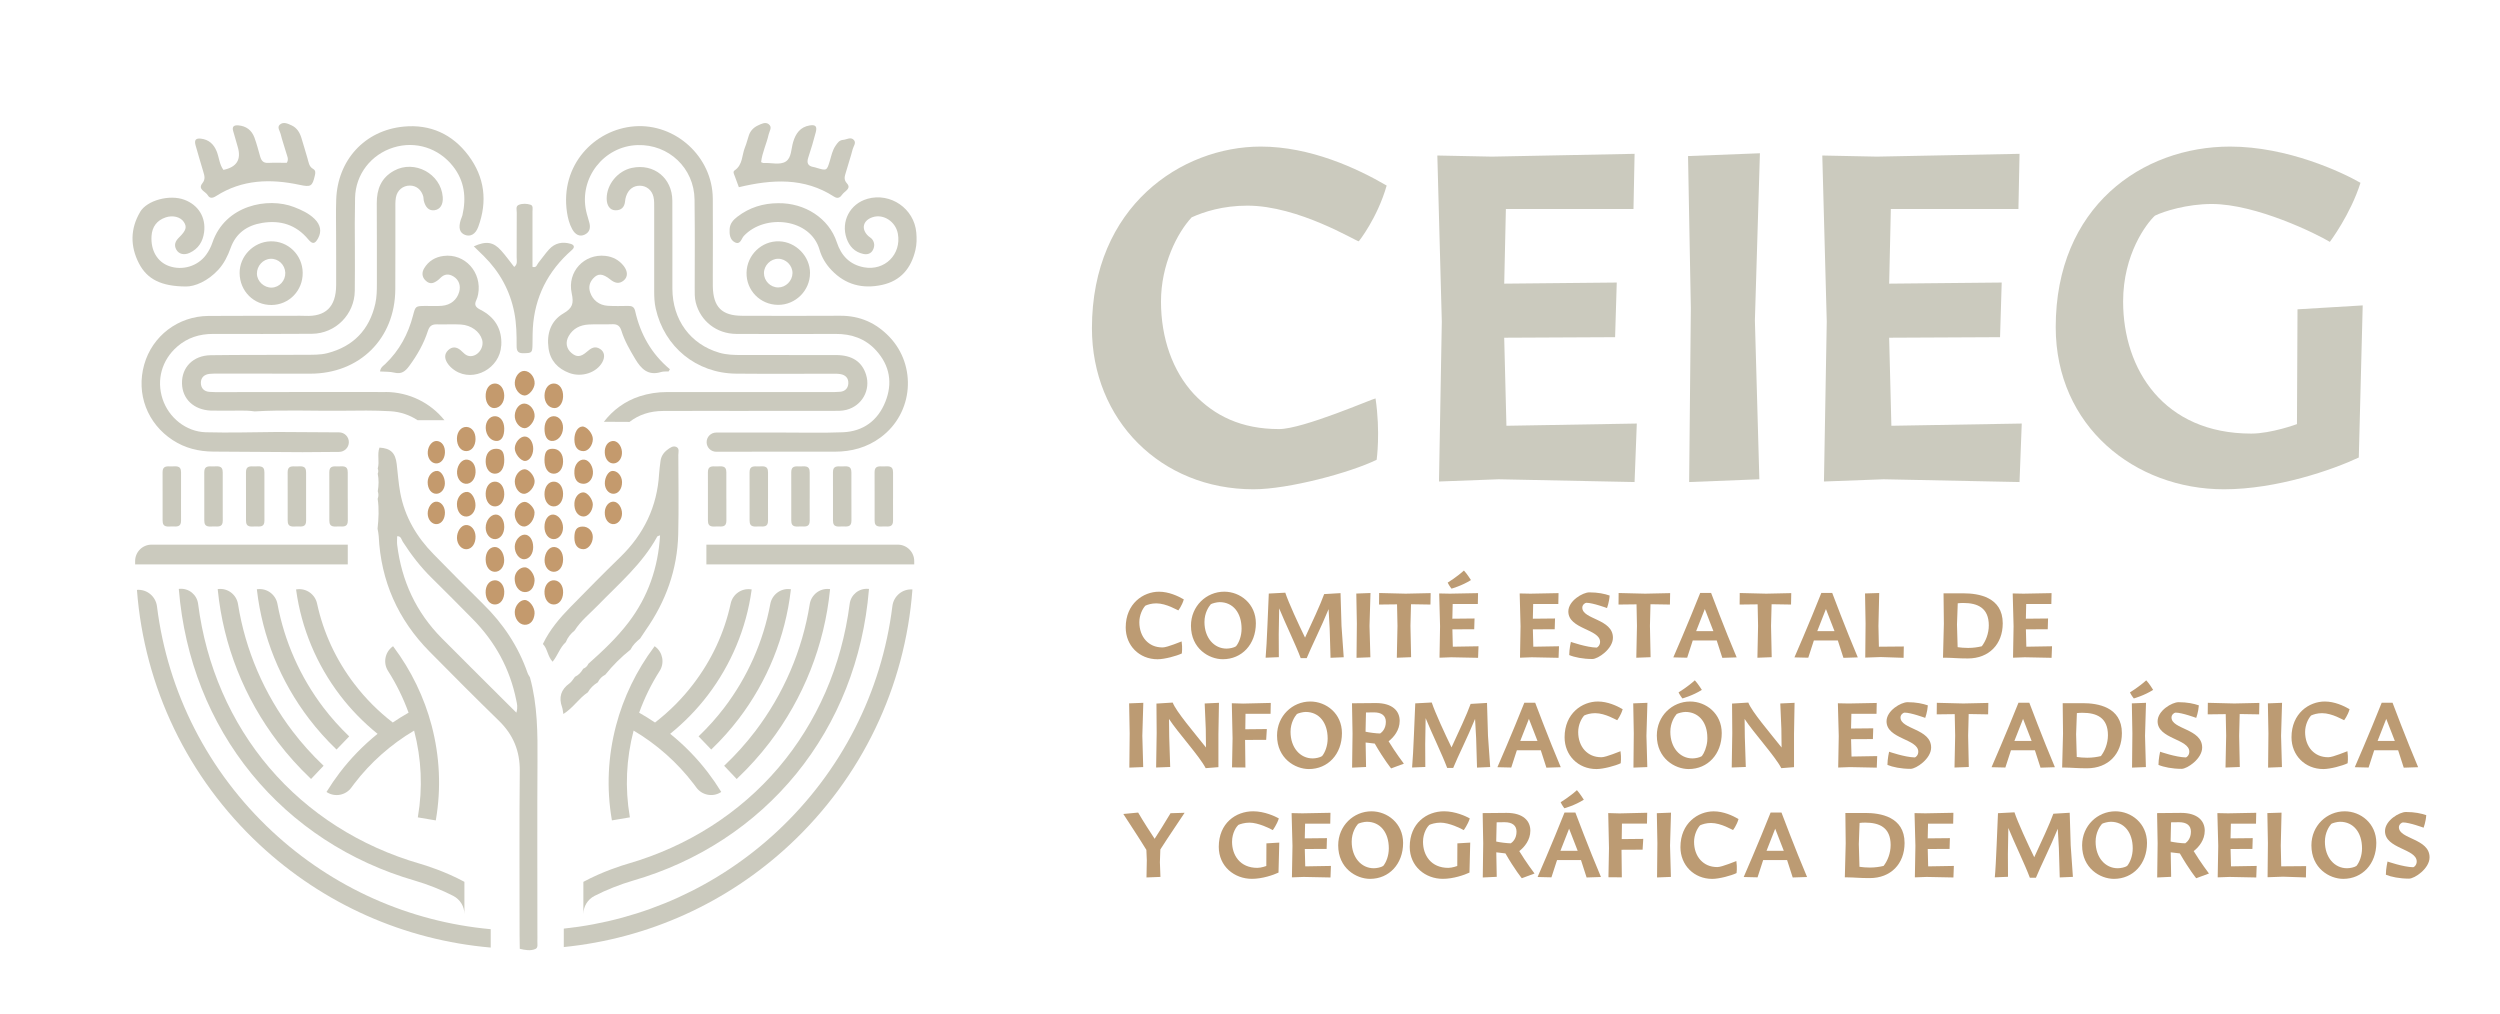 <svg width="296" height="120" viewBox="0 0 296 120" fill="none" xmlns="http://www.w3.org/2000/svg">
<path d="M162.864 47.179C163.458 51.202 162.995 54.437 162.995 54.437C159.893 55.955 152.572 57.932 148.415 57.932C137.396 57.932 129.285 49.684 129.285 38.864C129.285 24.416 139.904 17.355 149.273 17.355C155.144 17.355 160.687 19.927 164.182 21.972C163.06 25.863 160.883 28.571 160.883 28.571C160.552 28.571 153.758 24.349 147.688 24.349C144.785 24.349 142.541 25.075 141.091 25.735C139.377 27.58 137.461 31.343 137.461 35.696C137.461 40.05 138.846 43.944 141.351 46.649C143.791 49.221 146.958 50.803 151.443 50.803C154.279 50.803 162.594 47.176 162.857 47.176L162.864 47.179Z" fill="#CBCABE"/>
<path d="M191.224 39.922L178.097 39.986L178.361 50.411L193.797 50.147L193.533 57.074L177.438 56.746L170.377 57.01L170.709 38.073L170.181 18.413L176.647 18.544L193.536 18.213L193.404 24.744H178.296L178.1 33.584L191.424 33.452L191.228 39.919L191.224 39.922Z" fill="#CBCABE"/>
<path d="M208.307 56.746L199.995 57.074L200.195 36.491L199.864 18.477L208.374 18.146L207.779 37.941L208.307 56.746Z" fill="#CBCABE"/>
<path d="M236.803 39.922L223.675 39.986L223.939 50.411L239.375 50.147L239.111 57.074L223.016 56.746L215.956 57.01L216.287 38.073L215.759 18.413L222.225 18.544L239.114 18.213L238.982 24.744H223.874L223.678 33.584L237.002 33.452L236.806 39.919L236.803 39.922Z" fill="#CBCABE"/>
<path d="M275.854 28.638C274.336 27.715 267.144 24.152 261.868 24.152C258.965 24.152 256.193 25.011 255.139 25.538C254.148 26.461 251.377 30.088 251.377 35.7C251.377 43.748 256.193 51.337 266.549 51.337C268.922 51.337 271.96 50.215 271.96 50.215L272.025 36.623L279.744 36.16L279.281 54.17C276.182 55.624 269.584 57.932 263.318 57.932C252.763 57.932 243.397 50.479 243.397 38.732C243.397 24.48 253.621 17.355 264.045 17.355C270.838 17.355 277.304 20.39 279.481 21.644C278.294 25.407 275.854 28.638 275.854 28.638Z" fill="#CBCABE"/>
<path d="M66.978 76.046C66.29 76.67 66.039 77.609 65.428 78.348C64.821 77.689 64.834 76.811 64.277 76.249C65.081 74.57 66.267 73.174 67.557 71.859C69.502 69.875 71.447 67.894 73.441 65.959C76.231 63.245 77.81 59.99 78.038 56.09C78.067 55.595 78.144 55.103 78.202 54.611C78.27 54.035 78.566 53.585 79.019 53.25C79.334 53.016 79.697 52.726 80.099 52.929C80.466 53.112 80.314 53.543 80.314 53.868C80.324 56.993 80.376 60.122 80.302 63.245C80.202 67.425 78.842 71.206 76.444 74.621C76.218 74.943 76.006 75.277 75.788 75.605C75.338 75.978 74.916 76.38 74.653 76.914C73.547 77.795 72.55 78.786 71.663 79.888C71.267 80.088 70.971 80.387 70.782 80.786C70.29 81.085 69.885 81.471 69.598 81.975C68.541 82.67 67.869 83.812 66.702 84.538C66.641 84.194 66.628 83.953 66.55 83.734C66.132 82.57 66.409 81.644 67.425 80.914C67.692 80.725 67.862 80.4 68.074 80.136C68.512 79.93 68.817 79.586 69.055 79.175C69.341 79.069 69.541 78.866 69.666 78.589C71.373 77.075 73.032 75.509 74.418 73.692C76.723 70.663 77.926 67.219 78.151 63.383C77.987 63.454 77.852 63.463 77.816 63.531C76.051 66.769 73.264 69.123 70.749 71.715C69.82 72.669 68.763 73.505 68.039 74.65C67.579 75.023 67.21 75.467 66.994 76.027L66.975 76.049L66.978 76.046Z" fill="#CBCABE"/>
<path d="M41.305 52.35C41.305 51.713 40.791 51.199 40.157 51.192C37.717 51.176 35.273 51.16 32.833 51.147C30.007 51.167 27.181 51.26 24.358 51.18C22.014 51.112 19.976 49.443 19.252 47.25C18.503 44.983 19.156 42.636 20.976 41.044C22.191 39.983 23.619 39.536 25.216 39.536C29.126 39.536 33.032 39.558 36.942 39.52C39.73 39.494 41.971 37.227 42.006 34.439C42.029 32.806 42.019 31.169 42.019 29.532C42.022 25.715 41.974 27.252 42.041 23.435C42.093 20.625 43.958 18.277 46.597 17.461C49.195 16.657 51.941 17.525 53.648 19.705C55.005 21.438 55.227 23.397 54.751 25.48C54.706 25.673 54.606 25.85 54.548 26.04C54.259 26.985 54.423 27.558 55.05 27.809C55.69 28.063 56.301 27.741 56.625 26.86C57.738 23.844 57.387 20.982 55.461 18.409C53.565 15.879 50.934 14.689 47.806 14.988C43.163 15.428 39.958 18.979 39.807 23.644C39.759 25.082 39.791 26.519 39.794 27.96C39.794 31.677 39.813 30.04 39.8 33.761C39.791 36.375 38.514 37.507 36.135 37.398C35.688 37.375 35.241 37.388 34.798 37.391C31.425 37.394 28.052 37.385 24.68 37.407C21.095 37.433 18.031 39.771 17.073 43.169C16.098 46.626 17.439 50.151 20.458 52.115C21.918 53.067 23.532 53.456 25.252 53.469C28.769 53.495 32.29 53.514 35.81 53.537C37.26 53.527 38.711 53.514 40.157 53.505C40.791 53.501 41.305 52.983 41.305 52.347" fill="#CBCABE"/>
<path d="M89.008 53.479C92.281 53.479 95.558 53.479 98.831 53.479C100.818 53.479 102.65 52.99 104.271 51.787C108.183 48.89 108.544 43.276 105.312 39.89C103.727 38.23 101.805 37.372 99.483 37.385C95.612 37.407 91.744 37.401 87.873 37.388C85.468 37.381 84.452 36.356 84.398 33.938C84.388 33.49 84.395 33.044 84.395 32.6C84.395 27.786 84.424 28.333 84.395 23.519C84.362 18.541 79.964 14.586 75.122 14.956C70.405 15.316 66.29 19.522 67.132 25.146C67.235 25.828 67.409 26.513 67.746 27.127C68.119 27.809 68.647 28.047 69.2 27.793C69.798 27.522 69.933 27.021 69.794 26.429C69.682 25.947 69.505 25.48 69.402 24.998C68.544 21.081 71.492 17.3 75.489 17.178C79.167 17.065 82.192 19.895 82.234 23.628C82.289 28.886 82.253 28.789 82.253 34.047C82.253 34.642 82.231 35.237 82.379 35.822C82.941 38.018 84.832 39.52 87.182 39.536C91.101 39.562 95.021 39.545 98.94 39.536C100.814 39.529 102.461 40.086 103.74 41.501C105.364 43.295 105.708 45.385 104.82 47.588C103.93 49.803 102.2 51.08 99.798 51.18C97.323 51.279 94.837 51.209 92.359 51.212C89.838 51.212 87.32 51.215 84.8 51.215C84.169 51.215 83.658 51.73 83.665 52.36C83.668 52.984 84.176 53.488 84.803 53.488H89.015V53.475L89.008 53.479Z" fill="#CBCABE"/>
<path d="M45.636 46.417C39.135 46.401 32.637 46.424 26.136 46.427C25.689 46.427 25.242 46.433 24.799 46.398C24.155 46.35 23.786 45.957 23.782 45.33C23.782 44.694 24.188 44.337 24.808 44.266C25.2 44.224 25.599 44.231 25.998 44.231C29.57 44.234 33.142 44.24 36.714 44.243C42.572 44.253 46.777 40.102 46.803 34.249C46.825 29.339 46.806 29.783 46.813 24.869C46.813 24.374 46.79 23.869 46.874 23.387C47.025 22.519 47.713 21.969 48.533 21.972C49.301 21.976 49.896 22.464 50.121 23.284C50.16 23.426 50.137 23.583 50.169 23.728C50.369 24.574 50.803 24.972 51.433 24.892C52.121 24.805 52.494 24.21 52.42 23.313C52.198 20.564 49.076 18.882 46.652 20.213C45.138 21.046 44.604 22.384 44.61 24.056C44.636 29.018 44.614 28.622 44.623 33.584C44.623 34.381 44.61 35.179 44.437 35.954C43.739 39.05 41.823 41.022 38.772 41.812C37.923 42.034 37 42.002 36.109 42.009C32.386 42.038 28.666 42.002 24.946 42.057C22.866 42.089 21.506 43.494 21.548 45.401C21.587 47.24 22.937 48.52 24.95 48.614C25.493 48.639 26.043 48.604 26.586 48.62C27.773 48.655 28.965 48.533 30.152 48.71C33.614 48.504 37.084 48.668 40.55 48.63C42.434 48.607 44.321 48.581 46.199 48.688C47.414 48.755 48.513 49.141 49.439 49.752H52.622C50.999 47.729 48.478 46.417 45.636 46.411" fill="#CBCABE"/>
<path d="M78.504 48.655C81.877 48.642 85.253 48.652 88.626 48.652V48.646C91.95 48.646 95.275 48.646 98.599 48.646C99.142 48.646 99.686 48.665 100.226 48.523C102.068 48.041 103.11 46.176 102.541 44.359C102.059 42.822 100.885 42.041 98.972 42.038C95.249 42.028 91.529 42.038 87.809 42.034C86.915 42.034 86.025 42.015 85.153 41.758C81.749 40.761 79.62 37.873 79.611 34.175C79.598 28.915 79.63 29.011 79.604 23.754C79.591 21.065 77.402 19.326 74.813 19.879C73.138 20.236 71.83 21.828 71.83 23.506C71.83 24.329 72.209 24.879 72.846 24.898C73.556 24.921 73.942 24.535 74.01 23.824C74.029 23.628 74.064 23.429 74.129 23.242C74.399 22.426 74.993 21.975 75.772 21.988C76.53 21.998 77.177 22.49 77.37 23.3C77.472 23.728 77.456 24.185 77.456 24.628C77.46 29.69 77.46 29.394 77.456 34.458C77.456 35.153 77.482 35.844 77.636 36.529C78.659 41.086 82.456 44.195 87.14 44.24C90.86 44.276 94.583 44.247 98.307 44.25C98.702 44.25 99.107 44.227 99.493 44.292C100.104 44.391 100.483 44.771 100.441 45.417C100.403 45.98 100.049 46.33 99.487 46.385C98.995 46.433 98.496 46.424 98.001 46.424C91.648 46.427 85.298 46.433 78.945 46.42C77.839 46.42 76.775 46.588 75.73 46.925C73.997 47.488 72.547 48.569 71.502 49.938L74.537 49.954C75.63 49.105 76.951 48.665 78.504 48.658" fill="#CBCABE"/>
<path d="M102.695 23.545C100.641 24.123 99.535 26.223 100.239 28.236C100.57 29.182 101.2 29.847 102.213 30.066C102.689 30.169 103.123 30.043 103.358 29.587C103.573 29.166 103.563 28.715 103.261 28.326C103.145 28.175 102.952 28.082 102.808 27.947C101.92 27.12 102.165 26.088 103.329 25.712C104.608 25.297 106.045 26.239 106.306 27.664C106.753 30.117 104.743 32.105 102.29 31.648C100.592 31.333 99.589 30.246 99.078 28.683C98.149 25.841 95.287 24.014 92.146 24.059C90.359 24.062 88.732 24.564 87.304 25.66C86.819 26.034 86.427 26.461 86.388 27.117C86.353 27.738 86.42 28.384 87.002 28.686C87.668 29.034 87.777 28.249 88.066 27.94C90.568 25.265 95.972 25.854 97.033 29.571C97.294 30.481 97.792 31.297 98.451 31.986C100.101 33.719 102.133 34.23 104.425 33.735C106.653 33.253 107.881 31.754 108.386 29.603C108.547 28.924 108.55 28.223 108.489 27.532C108.238 24.693 105.441 22.767 102.702 23.538" fill="#CBCABE"/>
<path d="M16.59 25.101C15.417 27.082 15.41 29.169 16.452 31.185C17.429 33.076 19.111 33.902 21.988 33.921C23.056 33.944 24.609 33.288 25.85 31.937C26.525 31.198 26.965 30.31 27.303 29.368C27.933 27.599 29.267 26.68 31.052 26.39C33.209 26.04 35.061 26.609 36.498 28.342C37.003 28.95 37.293 28.892 37.669 28.201C38.096 27.407 37.961 26.622 37.244 25.918C36.556 25.246 35.701 24.86 34.817 24.516C31.727 23.316 26.66 24.281 25.149 28.728C24.975 29.236 24.721 29.738 24.403 30.172C23.406 31.532 21.593 32.06 20.024 31.506C18.625 31.011 17.831 29.654 17.941 27.94C18.011 26.841 18.587 26.085 19.619 25.738C20.461 25.455 21.368 25.683 21.76 26.275C22.159 26.873 22.046 27.284 21.198 28.117C20.764 28.545 20.561 28.998 20.882 29.567C21.172 30.079 21.789 30.246 22.455 29.937C23.487 29.461 24.02 28.603 24.165 27.5C24.397 25.738 23.496 24.271 21.818 23.648C20.088 23.004 17.413 23.702 16.587 25.095" fill="#CBCABE"/>
<path d="M60.879 31.606C60.342 30.924 59.873 30.259 59.332 29.661C58.41 28.635 57.561 28.506 56.101 29.169C56.567 29.622 56.934 29.976 57.294 30.333C59.172 32.198 60.393 34.426 60.898 37.021C61.152 38.327 61.175 39.664 61.168 40.993C61.168 41.591 61.358 41.835 61.985 41.822C62.975 41.803 63.033 41.787 63.049 40.732C63.056 40.346 63.059 39.96 63.062 39.575C63.11 35.825 64.49 32.654 67.2 30.066C67.386 29.889 67.589 29.728 67.769 29.545C68.091 29.227 67.933 28.985 67.592 28.879C66.608 28.577 65.711 28.76 65.007 29.529C64.544 30.034 64.165 30.609 63.727 31.137C63.564 31.339 63.525 31.748 63.046 31.593V29.934C63.046 28.304 63.049 26.677 63.046 25.046C63.046 24.757 63.152 24.349 62.818 24.242C62.377 24.101 61.866 24.078 61.429 24.252C61.03 24.413 61.184 24.85 61.184 25.172C61.168 26.931 61.184 28.686 61.172 30.445C61.172 30.831 61.316 31.281 60.876 31.609" fill="#CBCABE"/>
<path d="M59.352 40.899C59.461 38.973 58.596 37.542 56.889 36.677C56.342 36.397 56.111 36.131 56.391 35.545C56.493 35.323 56.571 35.082 56.612 34.841C57.095 32.249 55.04 29.973 52.513 30.304C51.526 30.433 50.732 30.908 50.218 31.773C49.944 32.233 49.944 32.738 50.324 33.153C50.603 33.455 50.98 33.639 51.394 33.449C51.658 33.327 51.912 33.147 52.111 32.938C52.603 32.429 53.127 32.378 53.712 32.745C54.33 33.127 54.577 33.822 54.371 34.552C54.105 35.497 53.362 36.121 52.314 36.208C51.674 36.259 51.025 36.217 50.382 36.224C49.202 36.233 49.195 36.23 48.903 37.352C48.327 39.562 47.288 41.497 45.626 43.086C45.388 43.314 45.057 43.491 44.996 43.983C45.575 44.025 46.166 43.986 46.713 44.125C47.539 44.33 47.993 43.954 48.443 43.346C49.394 42.06 50.179 40.687 50.668 39.166C50.854 38.587 51.166 38.385 51.745 38.404C52.687 38.433 53.632 38.365 54.571 38.423C55.799 38.501 56.796 39.256 57.079 40.214C57.358 41.166 56.561 42.234 55.625 42.163C55.13 42.128 54.867 41.742 54.529 41.459C54.056 41.063 53.542 41.002 53.063 41.462C52.593 41.915 52.632 42.43 52.944 42.948C53.179 43.334 53.51 43.636 53.889 43.88C56.085 45.295 59.191 43.62 59.345 40.909" fill="#CBCABE"/>
<path d="M72.257 33.092C72.788 33.513 73.299 33.671 73.855 33.204C74.354 32.786 74.347 32.124 73.839 31.478C73.289 30.786 72.563 30.397 71.682 30.297C69.19 30.011 67.132 32.159 67.689 34.719C67.949 35.925 67.801 36.471 66.705 37.111C65.213 37.98 64.705 39.517 64.946 41.234C65.152 42.697 66.039 43.645 67.393 44.157C68.869 44.713 70.627 44.128 71.312 42.893C71.662 42.256 71.579 41.658 71.058 41.321C70.434 40.915 69.975 41.221 69.483 41.652C68.746 42.298 68.264 42.301 67.663 41.793C67.049 41.276 66.917 40.52 67.338 39.783C67.853 38.883 68.692 38.484 69.679 38.423C70.618 38.365 71.563 38.433 72.505 38.388C73.106 38.359 73.405 38.613 73.576 39.16C73.945 40.349 74.566 41.42 75.202 42.488C75.913 43.684 76.743 44.523 78.282 44.044C78.556 43.961 78.868 43.996 79.163 43.98C79.215 43.893 79.266 43.806 79.318 43.719C77.122 41.893 75.817 39.552 75.202 36.828C75.09 36.327 74.81 36.211 74.363 36.221C73.569 36.233 72.775 36.253 71.984 36.208C70.942 36.15 70.177 35.532 69.872 34.613C69.663 33.983 69.804 33.433 70.238 32.96C70.804 32.343 71.347 32.365 72.267 33.095" fill="#CBCABE"/>
<path d="M91.011 14.698C90.613 14.409 90.147 14.666 89.748 14.85C89.237 15.084 88.854 15.473 88.668 16.017C88.507 16.486 88.401 16.975 88.211 17.429C87.825 18.352 87.97 19.509 86.976 20.178C86.732 20.342 86.922 20.634 86.999 20.86C87.14 21.274 87.301 21.686 87.481 22.165C91.439 21.22 95.223 21.001 98.747 23.281C99.233 23.593 99.506 23.339 99.734 23.017C100.011 22.625 100.83 22.326 100.284 21.721C99.834 21.223 100.04 20.821 100.162 20.374C100.413 19.467 100.728 18.58 100.956 17.67C101.046 17.313 101.416 16.911 101.088 16.564C100.718 16.174 100.258 16.528 99.831 16.56C99.361 16.596 99.171 16.914 98.943 17.236C98.561 17.776 98.442 18.413 98.258 19.027C97.895 20.233 97.889 20.229 96.651 19.863C96.558 19.834 96.464 19.799 96.365 19.786C95.673 19.676 95.474 19.323 95.702 18.644C96.034 17.66 96.323 16.66 96.587 15.657C96.77 14.962 96.558 14.737 95.87 14.85C94.751 15.036 94.207 15.802 93.905 16.827C93.667 17.622 93.719 18.683 93.043 19.12C92.33 19.58 91.307 19.242 90.423 19.303C90.333 19.31 90.24 19.242 90.114 19.2C90.24 18.065 90.761 17.033 91.005 15.93C91.095 15.518 91.484 15.052 91.011 14.708" fill="#CBCABE"/>
<path d="M26.454 20.117C25.969 19.464 25.946 18.638 25.651 17.911C25.303 17.056 24.712 16.522 23.786 16.416C23.188 16.345 22.985 16.573 23.152 17.191C23.435 18.242 23.77 19.281 24.069 20.326C24.204 20.789 24.355 21.207 23.959 21.702C23.381 22.429 24.335 22.66 24.593 23.107C24.831 23.516 25.168 23.48 25.589 23.21C28.67 21.239 32.023 21.149 35.47 21.885C36.794 22.168 36.981 22.082 37.28 20.779C37.35 20.471 37.395 20.184 37.074 20.001C36.572 19.721 36.544 19.197 36.402 18.734C36.158 17.93 35.936 17.117 35.682 16.316C35.486 15.682 35.154 15.133 34.521 14.843C34.074 14.637 33.56 14.383 33.132 14.756C32.772 15.072 33.142 15.502 33.225 15.859C33.412 16.628 33.685 17.374 33.901 18.136C34 18.493 34.222 18.856 33.955 19.278C33.216 19.278 32.473 19.249 31.737 19.287C31.171 19.316 30.946 19.02 30.808 18.548C30.589 17.785 30.393 17.017 30.12 16.274C29.798 15.412 29.142 14.917 28.213 14.843C27.734 14.805 27.435 14.956 27.612 15.531C27.802 16.146 27.959 16.773 28.145 17.387C28.596 18.881 28.032 19.79 26.454 20.114" fill="#CBCABE"/>
<path d="M95.908 32.333C95.908 30.346 94.233 28.628 92.243 28.571C90.182 28.51 88.439 30.185 88.391 32.275C88.343 34.372 89.995 36.073 92.105 36.095C94.178 36.121 95.908 34.407 95.905 32.333M90.452 32.33C90.458 31.416 91.243 30.632 92.15 30.638C93.056 30.642 93.847 31.442 93.831 32.343C93.815 33.259 93.037 34.037 92.133 34.034C91.217 34.031 90.445 33.249 90.452 32.33Z" fill="#CBCABE"/>
<path d="M28.37 32.343C28.393 34.478 30.052 36.131 32.155 36.111C34.232 36.092 35.865 34.401 35.839 32.294C35.817 30.178 34.097 28.506 32.013 28.574C30.001 28.638 28.348 30.349 28.37 32.343ZM33.778 32.285C33.817 33.22 33.078 34.031 32.168 34.053C31.255 34.073 30.435 33.304 30.419 32.41C30.406 31.481 31.142 30.674 32.042 30.642C32.962 30.606 33.74 31.346 33.778 32.285Z" fill="#CBCABE"/>
<path d="M41.974 81.004C39.781 78.13 38.289 74.914 37.537 71.448C37.302 70.358 36.251 69.621 35.151 69.775L35.055 69.788L35.068 69.888C35.688 74.383 37.482 78.68 40.254 82.316C41.533 83.995 43.032 85.532 44.703 86.886C43.022 88.243 41.52 89.786 40.234 91.468C39.691 92.182 39.177 92.928 38.71 93.687L38.659 93.77L38.743 93.822C39.691 94.407 40.948 94.153 41.604 93.246C41.72 93.089 41.832 92.934 41.951 92.78C43.852 90.288 46.298 88.121 49.031 86.503C49.909 89.87 50.06 93.294 49.484 96.68L49.468 96.777L51.597 97.137L51.613 97.041C52.243 93.336 52.073 89.59 51.108 85.911C50.237 82.586 48.677 79.364 46.597 76.593L46.539 76.512L46.459 76.57C45.572 77.239 45.343 78.496 45.941 79.435C46.932 80.988 47.748 82.654 48.375 84.381C47.729 84.747 47.099 85.14 46.501 85.545C44.79 84.223 43.266 82.696 41.974 80.998" fill="#CBCABE"/>
<path d="M30.509 69.756L30.412 69.766L30.422 69.865C31.065 75.39 33.196 80.66 36.595 85.111C37.556 86.371 38.627 87.571 39.778 88.677L39.849 88.744L41.347 87.188L41.276 87.12C40.206 86.091 39.209 84.976 38.312 83.802C35.56 80.194 33.672 75.943 32.852 71.509C32.647 70.399 31.615 69.631 30.509 69.759" fill="#CBCABE"/>
<path d="M25.872 69.74L25.776 69.75L25.785 69.846C26.445 76.396 28.914 82.641 32.93 87.902C34.081 89.41 35.37 90.844 36.759 92.162L36.83 92.23L38.315 90.664L38.244 90.597C36.939 89.359 35.73 88.011 34.65 86.593C31.283 82.184 29.049 76.975 28.181 71.531C28.004 70.415 26.988 69.624 25.872 69.74Z" fill="#CBCABE"/>
<path d="M49.713 102.263C42.643 100.218 36.482 96.288 31.891 90.899C27.309 85.522 24.393 78.811 23.455 71.489C23.313 70.406 22.352 69.627 21.268 69.718L21.169 69.727L21.178 69.827C21.853 77.998 24.824 85.529 29.776 91.606C34.701 97.651 41.395 102.034 49.134 104.272C50.619 104.703 52.314 105.375 53.661 106.07C54.478 106.491 54.986 107.321 54.986 108.231V104.408C52.693 103.17 50.378 102.456 49.716 102.263" fill="#CBCABE"/>
<path d="M93.635 69.865L93.645 69.769L93.548 69.756C92.436 69.627 91.41 70.396 91.204 71.505C90.384 75.943 88.497 80.194 85.745 83.799C84.851 84.972 83.851 86.088 82.781 87.117L82.71 87.185L84.208 88.744L84.279 88.677C85.43 87.571 86.501 86.368 87.462 85.111C90.857 80.66 92.989 75.387 93.632 69.865" fill="#CBCABE"/>
<path d="M87.298 92.162C88.687 90.844 89.976 89.413 91.127 87.905C95.143 82.641 97.612 76.396 98.271 69.849L98.281 69.75L98.181 69.74C97.066 69.627 96.053 70.415 95.873 71.534C95.008 76.978 92.77 82.188 89.407 86.596C88.327 88.014 87.115 89.362 85.809 90.6L85.739 90.667L87.224 92.236L87.295 92.169L87.298 92.162Z" fill="#CBCABE"/>
<path d="M82.102 92.777C82.218 92.931 82.334 93.085 82.449 93.243C83.105 94.15 84.366 94.404 85.311 93.819L85.394 93.767L85.343 93.683C84.877 92.925 84.366 92.179 83.819 91.465C82.536 89.783 81.035 88.243 79.35 86.882C81.022 85.529 82.52 83.995 83.8 82.313C86.571 78.676 88.365 74.38 88.986 69.885L88.999 69.788L88.902 69.775C87.799 69.624 86.754 70.358 86.517 71.448C85.767 74.914 84.276 78.126 82.08 81.001C80.787 82.699 79.263 84.226 77.553 85.548C76.951 85.14 76.321 84.751 75.675 84.384C76.299 82.654 77.115 80.988 78.106 79.435C78.704 78.496 78.475 77.239 77.588 76.57L77.511 76.512L77.453 76.589C75.373 79.358 73.81 82.58 72.939 85.908C71.974 89.587 71.804 93.333 72.434 97.037L72.45 97.134L74.579 96.774L74.563 96.677C73.987 93.288 74.141 89.867 75.019 86.5C77.752 88.114 80.196 90.285 82.099 92.777" fill="#CBCABE"/>
<path d="M70.399 106.07C71.746 105.375 73.441 104.703 74.926 104.272C82.665 102.034 89.359 97.651 94.284 91.606C99.229 85.532 102.203 78.001 102.879 69.827L102.888 69.727L102.789 69.721C101.705 69.631 100.74 70.409 100.602 71.493C99.663 78.814 96.747 85.522 92.166 90.902C87.574 96.291 81.411 100.221 74.344 102.266C73.678 102.459 71.367 103.173 69.071 104.411V108.231C69.071 107.318 69.579 106.491 70.396 106.07" fill="#CBCABE"/>
<path d="M108.245 66.823H83.636V64.486H106.296C107.373 64.486 108.245 65.357 108.245 66.434V66.823Z" fill="#CBCABE"/>
<path d="M15.995 66.823H41.176V64.486H17.944C16.867 64.486 15.999 65.357 15.999 66.434V66.823H15.995Z" fill="#CBCABE"/>
<path d="M105.737 59.026C105.743 58.453 105.74 57.903 105.737 57.325V56.968C105.737 56.636 105.737 56.296 105.737 55.932C105.746 55.048 105.1 55.231 104.589 55.225C104.107 55.218 103.55 55.115 103.55 55.897C103.554 56.833 103.554 57.691 103.554 58.531C103.547 59.103 103.55 59.653 103.554 60.231C103.554 60.35 103.554 60.469 103.554 60.589C103.554 60.92 103.554 61.261 103.554 61.624C103.544 62.511 104.19 62.325 104.701 62.331C105.184 62.338 105.74 62.444 105.737 61.659C105.737 60.724 105.734 59.868 105.734 59.026" fill="#CBCABE"/>
<path d="M100.805 59.026C100.811 58.453 100.808 57.903 100.805 57.325V56.968C100.805 56.636 100.805 56.296 100.805 55.932C100.814 55.048 100.168 55.231 99.657 55.225C99.175 55.218 98.618 55.115 98.622 55.897C98.625 56.833 98.625 57.691 98.625 58.531C98.618 59.103 98.625 59.653 98.625 60.231V60.589C98.625 60.92 98.625 61.261 98.625 61.624C98.615 62.511 99.261 62.325 99.773 62.331C100.255 62.338 100.811 62.444 100.811 61.659C100.808 60.724 100.808 59.868 100.808 59.026" fill="#CBCABE"/>
<path d="M95.869 59.026C95.876 58.453 95.873 57.903 95.869 57.325V56.968C95.869 56.636 95.869 56.296 95.869 55.932C95.879 55.048 95.233 55.231 94.722 55.225C94.239 55.218 93.683 55.115 93.683 55.897C93.686 56.833 93.686 57.691 93.686 58.531C93.68 59.103 93.683 59.653 93.686 60.231C93.686 60.35 93.686 60.469 93.686 60.589C93.686 60.92 93.686 61.261 93.686 61.624C93.677 62.511 94.323 62.325 94.834 62.331C95.316 62.338 95.873 62.444 95.869 61.659C95.869 60.724 95.866 59.868 95.866 59.026" fill="#CBCABE"/>
<path d="M90.934 59.026C90.941 58.453 90.937 57.903 90.934 57.325V56.968C90.934 56.636 90.934 56.296 90.934 55.932C90.944 55.048 90.298 55.231 89.786 55.225C89.304 55.218 88.748 55.115 88.748 55.897C88.751 56.833 88.751 57.691 88.751 58.531C88.745 59.103 88.748 59.653 88.751 60.231C88.751 60.35 88.751 60.469 88.751 60.589C88.751 60.92 88.751 61.261 88.751 61.624C88.742 62.511 89.388 62.325 89.899 62.331C90.381 62.338 90.937 62.444 90.934 61.659C90.934 60.724 90.931 59.868 90.931 59.026" fill="#CBCABE"/>
<path d="M85.999 59.026C86.005 58.453 86.002 57.903 85.999 57.325V56.968C85.999 56.636 85.999 56.296 85.999 55.932C86.008 55.048 85.362 55.231 84.851 55.225C84.369 55.218 83.813 55.115 83.816 55.897C83.816 56.833 83.819 57.691 83.819 58.531C83.813 59.103 83.819 59.653 83.819 60.231C83.819 60.35 83.819 60.469 83.819 60.589C83.819 60.92 83.819 61.261 83.819 61.624C83.809 62.511 84.456 62.325 84.967 62.331C85.449 62.338 86.005 62.444 86.005 61.659C86.002 60.724 86.002 59.868 86.002 59.026" fill="#CBCABE"/>
<path d="M41.173 59.026C41.18 58.453 41.176 57.903 41.173 57.325V56.968C41.173 56.636 41.173 56.296 41.173 55.932C41.183 55.048 40.537 55.231 40.025 55.225C39.543 55.218 38.987 55.115 38.99 55.897C38.99 56.833 38.993 57.691 38.993 58.531C38.987 59.103 38.993 59.653 38.993 60.231C38.993 60.35 38.993 60.469 38.993 60.589C38.993 60.92 38.993 61.261 38.993 61.624C38.984 62.511 39.63 62.325 40.141 62.331C40.623 62.338 41.18 62.444 41.18 61.659C41.176 60.724 41.176 59.868 41.176 59.026" fill="#CBCABE"/>
<path d="M36.241 59.026C36.248 58.453 36.244 57.903 36.241 57.325V56.968C36.241 56.636 36.241 56.296 36.241 55.932C36.251 55.048 35.605 55.231 35.093 55.225C34.611 55.218 34.055 55.115 34.058 55.897C34.058 56.833 34.061 57.691 34.061 58.531C34.055 59.103 34.061 59.653 34.061 60.231C34.061 60.35 34.061 60.469 34.061 60.589C34.061 60.92 34.061 61.261 34.061 61.624C34.052 62.511 34.698 62.325 35.209 62.331C35.691 62.338 36.248 62.444 36.244 61.659C36.244 60.724 36.241 59.868 36.241 59.026Z" fill="#CBCABE"/>
<path d="M31.306 59.026C31.312 58.453 31.309 57.903 31.306 57.325V56.968C31.306 56.636 31.306 56.296 31.306 55.932C31.316 55.048 30.669 55.231 30.158 55.225C29.676 55.218 29.12 55.115 29.123 55.897C29.126 56.833 29.126 57.691 29.126 58.531C29.12 59.103 29.126 59.653 29.126 60.231V60.589C29.126 60.92 29.126 61.261 29.126 61.624C29.116 62.511 29.763 62.325 30.274 62.331C30.756 62.338 31.312 62.444 31.309 61.659C31.309 60.724 31.306 59.868 31.306 59.026Z" fill="#CBCABE"/>
<path d="M26.371 59.026C26.377 58.453 26.374 57.903 26.371 57.325V56.968C26.371 56.636 26.371 56.296 26.371 55.932C26.38 55.048 25.734 55.231 25.223 55.225C24.741 55.218 24.184 55.115 24.184 55.897C24.188 56.833 24.188 57.691 24.188 58.531C24.181 59.103 24.184 59.653 24.188 60.231C24.188 60.35 24.188 60.469 24.188 60.589C24.188 60.92 24.188 61.261 24.188 61.624C24.178 62.511 24.824 62.325 25.335 62.331C25.818 62.338 26.374 62.444 26.374 61.659C26.371 60.724 26.371 59.868 26.371 59.026Z" fill="#CBCABE"/>
<path d="M21.436 59.026C21.442 58.453 21.439 57.903 21.436 57.325V56.968C21.436 56.636 21.436 56.296 21.436 55.932C21.445 55.048 20.799 55.231 20.288 55.225C19.805 55.218 19.249 55.115 19.249 55.897C19.252 56.833 19.252 57.691 19.252 58.531C19.246 59.103 19.249 59.653 19.252 60.231C19.252 60.35 19.252 60.469 19.252 60.589C19.252 60.92 19.252 61.261 19.252 61.624C19.243 62.511 19.889 62.325 20.4 62.331C20.883 62.338 21.439 62.444 21.436 61.659C21.436 60.724 21.432 59.868 21.432 59.026" fill="#CBCABE"/>
<path d="M32.225 98.436C24.647 91.378 19.854 81.985 18.587 71.798C18.439 70.615 17.404 69.75 16.214 69.84C17.085 81.384 22.249 92.105 30.75 100.025C38.309 107.067 47.899 111.305 58.101 112.192V110.016C48.452 109.138 39.382 105.105 32.229 98.439" fill="#CBCABE"/>
<path d="M105.66 71.756C104.399 81.953 99.609 91.355 92.031 98.423C85.022 104.957 76.18 108.954 66.753 109.948V112.131C76.733 111.131 86.099 106.916 93.51 100.009C102.014 92.079 107.171 81.348 108.032 69.791C106.843 69.705 105.808 70.573 105.66 71.756Z" fill="#CBCABE"/>
<path d="M62.744 80.194C63.654 83.477 63.66 86.837 63.638 90.207C63.599 95.806 63.628 105.06 63.628 110.659C63.628 110.906 63.638 111.154 63.625 111.401C63.605 111.739 63.747 112.199 63.396 112.356C62.821 112.614 62.142 112.482 61.541 112.337C61.535 111.797 61.519 111.257 61.519 110.717C61.519 105.465 61.48 96.558 61.541 91.307C61.57 88.921 60.766 86.989 59.069 85.336C56.301 82.641 53.574 79.901 50.861 77.152C47.121 73.364 45.096 68.808 44.839 63.476C44.826 63.183 44.752 62.894 44.703 62.601C44.826 61.421 44.896 60.241 44.716 59.058C44.835 58.762 44.829 58.463 44.729 58.161C44.845 57.466 44.864 56.772 44.723 56.08C44.81 55.881 44.81 55.681 44.723 55.482C44.961 54.669 44.63 53.807 44.929 52.996C46.247 53.074 46.813 53.614 46.97 54.939C47.102 56.067 47.182 57.206 47.385 58.321C47.912 61.183 49.33 63.582 51.356 65.637C53.298 67.611 55.236 69.589 57.214 71.528C59.583 73.853 61.374 76.538 62.464 79.68C62.528 79.863 62.651 80.024 62.744 80.194ZM61.139 84.381C61.332 83.712 61.21 83.326 61.133 82.94C60.387 79.188 58.625 75.982 55.944 73.271C54.343 71.65 52.745 70.029 51.118 68.431C49.8 67.139 48.687 65.695 47.694 64.148C47.526 63.888 47.498 63.46 47.022 63.489C47.022 63.843 46.986 64.19 47.028 64.528C47.555 68.795 49.269 72.499 52.307 75.564C54.609 77.885 56.931 80.184 59.242 82.493C59.831 83.078 60.419 83.664 61.136 84.377" fill="#CBCABE"/>
<path d="M66.669 54.685C66.647 55.505 66.197 56.083 65.576 56.087C64.882 56.09 64.441 55.421 64.467 54.405C64.493 53.482 64.75 53.141 65.425 53.135C66.21 53.128 66.695 53.733 66.669 54.685Z" fill="#C49A6D"/>
<path d="M62.155 67.171C62.721 67.193 63.342 68.068 63.294 68.766C63.232 69.605 62.789 70.12 62.133 70.103C61.442 70.091 60.917 69.37 60.937 68.46C60.95 67.769 61.538 67.148 62.155 67.171Z" fill="#C49A6D"/>
<path d="M62.123 73.975C61.464 73.956 60.924 73.251 60.947 72.444C60.966 71.734 61.544 71.042 62.126 71.039C62.689 71.036 63.339 71.92 63.294 72.628C63.239 73.47 62.785 73.994 62.123 73.975Z" fill="#C49A6D"/>
<path d="M62.11 43.916C62.773 43.951 63.342 44.674 63.3 45.43C63.261 46.076 62.612 46.845 62.11 46.829C61.487 46.81 60.901 46.028 60.95 45.279C60.998 44.507 61.528 43.887 62.11 43.916Z" fill="#C49A6D"/>
<path d="M66.669 58.444C66.689 59.325 66.206 59.977 65.544 59.961C64.927 59.945 64.483 59.36 64.467 58.54C64.448 57.656 64.93 57.01 65.592 57.026C66.213 57.042 66.653 57.62 66.669 58.444Z" fill="#C49A6D"/>
<path d="M62.11 47.784C62.77 47.819 63.339 48.549 63.297 49.302C63.258 49.954 62.609 50.717 62.107 50.7C61.48 50.681 60.898 49.903 60.95 49.147C61.001 48.372 61.528 47.752 62.11 47.784Z" fill="#C49A6D"/>
<path d="M62.049 58.469C61.48 58.479 60.956 57.788 60.95 57.019C60.943 56.305 61.49 55.601 62.078 55.559C62.589 55.524 63.265 56.292 63.3 56.942C63.335 57.62 62.647 58.46 62.049 58.469Z" fill="#C49A6D"/>
<path d="M64.47 50.723C64.483 49.884 64.924 49.295 65.55 49.279C66.187 49.263 66.686 49.887 66.663 50.678C66.637 51.572 66.017 52.267 65.3 52.209C64.766 52.164 64.457 51.614 64.47 50.726" fill="#C49A6D"/>
<path d="M66.669 66.264C66.66 67.1 66.213 67.689 65.586 67.701C64.949 67.714 64.457 67.09 64.477 66.299C64.499 65.415 65.033 64.714 65.647 64.766C66.268 64.817 66.682 65.428 66.673 66.264" fill="#C49A6D"/>
<path d="M63.29 60.653C63.313 61.473 62.705 62.312 62.069 62.341C61.506 62.364 60.979 61.711 60.946 60.945C60.914 60.19 61.509 59.424 62.13 59.421C62.596 59.421 63.277 60.142 63.29 60.653Z" fill="#C49A6D"/>
<path d="M64.47 46.816C64.49 45.993 64.953 45.404 65.576 45.408C66.251 45.414 66.708 46.073 66.669 46.98C66.637 47.748 66.2 48.324 65.657 48.318C64.965 48.311 64.451 47.662 64.47 46.816Z" fill="#C49A6D"/>
<path d="M54.101 59.659C54.111 58.858 54.703 58.19 55.355 58.244C55.854 58.286 56.31 59.064 56.297 59.846C56.285 60.553 55.831 61.122 55.252 61.158C54.584 61.196 54.089 60.553 54.101 59.662" fill="#C49A6D"/>
<path d="M64.467 62.38C64.461 61.54 64.911 60.904 65.493 60.923C66.117 60.945 66.663 61.672 66.663 62.479C66.663 63.248 66.145 63.862 65.522 63.833C64.911 63.801 64.47 63.196 64.464 62.383" fill="#C49A6D"/>
<path d="M68.007 55.727C68.058 54.942 68.586 54.357 69.19 54.421C69.788 54.485 70.28 55.302 70.2 56.103C70.129 56.807 69.637 57.309 69.042 57.28C68.312 57.244 67.946 56.694 68.01 55.723" fill="#C49A6D"/>
<path d="M56.304 51.983C56.291 52.813 55.854 53.392 55.23 53.411C54.564 53.431 54.082 52.781 54.101 51.894C54.121 51.102 54.613 50.52 55.243 50.549C55.876 50.581 56.313 51.173 56.301 51.983" fill="#C49A6D"/>
<path d="M66.673 70.177C66.647 70.997 66.19 71.576 65.567 71.573C64.898 71.57 64.435 70.917 64.467 70.02C64.496 69.242 65.017 68.656 65.641 68.708C66.28 68.763 66.698 69.354 66.673 70.174" fill="#C49A6D"/>
<path d="M57.503 54.685C57.526 55.505 57.976 56.083 58.596 56.087C59.291 56.09 59.731 55.421 59.705 54.405C59.68 53.482 59.422 53.141 58.747 53.135C57.963 53.128 57.477 53.733 57.503 54.685Z" fill="#C49A6D"/>
<path d="M57.503 58.444C57.484 59.325 57.966 59.977 58.628 59.961C59.246 59.945 59.689 59.36 59.705 58.54C59.725 57.656 59.242 57.01 58.58 57.026C57.959 57.042 57.519 57.62 57.503 58.444Z" fill="#C49A6D"/>
<path d="M59.702 50.723C59.689 49.884 59.249 49.295 58.622 49.279C57.985 49.263 57.487 49.887 57.509 50.678C57.535 51.572 58.156 52.267 58.873 52.209C59.406 52.164 59.715 51.614 59.702 50.726" fill="#C49A6D"/>
<path d="M57.503 66.264C57.513 67.1 57.96 67.689 58.587 67.701C59.223 67.714 59.715 67.09 59.696 66.299C59.673 65.415 59.143 64.714 58.525 64.766C57.905 64.817 57.49 65.428 57.5 66.264" fill="#C49A6D"/>
<path d="M59.702 46.816C59.683 45.993 59.22 45.404 58.596 45.408C57.921 45.414 57.464 46.073 57.503 46.98C57.535 47.748 57.972 48.324 58.516 48.318C59.207 48.311 59.721 47.662 59.702 46.816Z" fill="#C49A6D"/>
<path d="M59.702 62.38C59.709 61.54 59.258 60.904 58.676 60.923C58.053 60.945 57.506 61.672 57.506 62.479C57.506 63.248 58.024 63.862 58.648 63.833C59.258 63.801 59.699 63.196 59.705 62.383" fill="#C49A6D"/>
<path d="M57.5 70.177C57.526 70.997 57.982 71.576 58.606 71.573C59.275 71.57 59.737 70.917 59.705 70.02C59.68 69.242 59.156 68.656 58.532 68.708C57.892 68.763 57.474 69.354 57.5 70.174" fill="#C49A6D"/>
<path d="M56.304 63.508C56.323 64.335 55.902 64.965 55.291 65.026C54.667 65.09 54.117 64.479 54.105 63.704C54.092 62.933 54.574 62.212 55.14 62.164C55.757 62.109 56.285 62.72 56.304 63.508Z" fill="#C49A6D"/>
<path d="M68.007 52.061C68.001 51.199 68.396 50.54 68.939 50.501C69.47 50.466 70.203 51.337 70.193 51.993C70.18 52.739 69.653 53.414 69.087 53.414C68.406 53.414 68.017 52.926 68.01 52.061" fill="#C49A6D"/>
<path d="M56.307 55.935C56.265 56.749 55.764 57.328 55.14 57.28C54.513 57.231 54.056 56.566 54.117 55.784C54.178 54.987 54.725 54.357 55.304 54.418C55.94 54.485 56.349 55.099 56.307 55.935Z" fill="#C49A6D"/>
<path d="M50.635 57.074C50.645 56.331 51.195 55.71 51.799 55.759C52.262 55.797 52.687 56.517 52.674 57.244C52.661 57.903 52.24 58.431 51.706 58.463C51.086 58.498 50.626 57.9 50.635 57.074Z" fill="#C49A6D"/>
<path d="M52.68 60.646C52.696 61.415 52.311 61.997 51.742 62.055C51.16 62.113 50.652 61.547 50.639 60.826C50.629 60.109 51.076 59.444 51.6 59.399C52.172 59.347 52.661 59.916 52.68 60.646Z" fill="#C49A6D"/>
<path d="M52.68 53.62C52.642 54.376 52.175 54.913 51.597 54.868C51.015 54.823 50.594 54.209 50.648 53.482C50.703 52.739 51.211 52.157 51.748 52.215C52.343 52.276 52.719 52.849 52.68 53.62Z" fill="#C49A6D"/>
<path d="M73.65 57.074C73.64 56.331 73.09 55.71 72.486 55.759C72.023 55.797 71.598 56.517 71.611 57.244C71.624 57.903 72.045 58.431 72.579 58.463C73.199 58.498 73.659 57.9 73.65 57.074Z" fill="#C49A6D"/>
<path d="M71.605 60.646C71.585 61.415 71.974 61.997 72.543 62.055C73.126 62.113 73.633 61.547 73.646 60.826C73.656 60.109 73.209 59.444 72.685 59.399C72.113 59.347 71.624 59.916 71.605 60.646Z" fill="#C49A6D"/>
<path d="M71.605 53.62C71.643 54.376 72.109 54.913 72.688 54.868C73.27 54.823 73.691 54.209 73.637 53.482C73.582 52.739 73.074 52.157 72.537 52.215C71.942 52.276 71.566 52.849 71.605 53.62Z" fill="#C49A6D"/>
<path d="M63.13 64.753C63.13 65.569 62.705 66.168 62.094 66.213C61.487 66.258 60.924 65.511 60.947 64.698C60.969 63.994 61.528 63.319 62.104 63.302C62.679 63.286 63.13 63.923 63.126 64.753" fill="#C49A6D"/>
<path d="M69.087 58.296C69.582 58.312 70.213 59.154 70.19 59.765C70.161 60.524 69.624 61.187 69.055 61.154C68.396 61.119 67.956 60.447 68.01 59.553C68.052 58.849 68.541 58.28 69.091 58.296" fill="#C49A6D"/>
<path d="M63.13 53.186C63.113 53.929 62.679 54.562 62.178 54.578C61.644 54.595 60.924 53.704 60.95 53.054C60.975 52.366 61.58 51.675 62.142 51.684C62.708 51.697 63.149 52.366 63.133 53.186" fill="#C49A6D"/>
<path d="M68.007 63.669C68.007 62.753 68.271 62.376 68.936 62.347C69.634 62.315 70.187 62.865 70.187 63.582C70.187 64.331 69.666 65.02 69.094 65.026C68.406 65.029 68.01 64.537 68.007 63.669Z" fill="#C49A6D"/>
<path d="M139.904 75.936C140.02 76.731 139.93 77.368 139.93 77.368C139.319 77.666 137.876 78.056 137.056 78.056C134.885 78.056 133.284 76.432 133.284 74.297C133.284 71.448 135.377 70.058 137.223 70.058C138.38 70.058 139.473 70.567 140.162 70.968C139.94 71.737 139.512 72.271 139.512 72.271C139.448 72.271 138.107 71.438 136.911 71.438C136.339 71.438 135.898 71.583 135.612 71.711C135.274 72.075 134.898 72.817 134.898 73.676C134.898 74.534 135.172 75.303 135.667 75.837C136.149 76.345 136.773 76.657 137.657 76.657C138.216 76.657 139.856 75.943 139.908 75.943L139.904 75.936Z" fill="#BC9B73"/>
<path d="M148.694 73.801C148.694 76.297 147.029 78.052 144.782 78.052C143.142 78.052 141.01 76.792 141.01 74.088C141.01 71.747 142.843 70.055 144.949 70.055C146.833 70.055 148.694 71.473 148.694 73.801ZM146.341 76.522C146.691 76.104 147.003 75.313 147.003 74.441C147.003 72.557 145.991 71.293 144.402 71.293C144.078 71.293 143.518 71.438 143.361 71.541C143.113 71.827 142.608 72.557 142.608 73.647C142.608 75.531 143.753 76.795 145.222 76.795C145.573 76.795 146.093 76.692 146.341 76.522Z" fill="#BC9B73"/>
<path d="M151.408 77.808L149.849 77.872C150.003 76.3 150.161 71.46 150.225 70.277L152.177 70.174C152.566 71.358 153.762 73.946 154.517 75.493C155.324 73.737 156.35 71.563 156.781 70.341L158.719 70.226L158.835 74.113L159.096 77.818L157.536 77.882L157.433 74.409L157.305 72.12C156.472 74.174 155.237 76.631 154.716 77.921H154.003C153.405 76.322 152.209 73.875 151.453 72.03L151.402 75.1L151.415 77.805L151.408 77.808Z" fill="#BC9B73"/>
<path d="M162.253 77.821L160.613 77.885L160.652 73.827L160.587 70.277L162.266 70.213L162.15 74.113L162.253 77.818V77.821Z" fill="#BC9B73"/>
<path d="M169.365 71.579L167.063 71.541L166.998 74.104L167.076 77.811L165.384 77.876L165.462 74.104L165.41 71.554L163.278 71.579L163.291 70.213L166.426 70.29L169.39 70.226L169.365 71.579Z" fill="#BC9B73"/>
<path d="M174.551 74.502C173.692 74.502 172.834 74.515 171.963 74.515L172.014 76.57L175.056 76.519L175.004 77.885L171.831 77.821L170.439 77.872L170.503 74.139L170.4 70.264C170.828 70.277 171.246 70.29 171.673 70.29L175.001 70.226L174.975 71.512H171.998L171.959 73.255C172.831 73.255 173.715 73.242 174.586 73.229L174.548 74.502H174.551ZM174.162 68.679C173.094 69.354 171.86 69.695 171.86 69.695C171.86 69.695 171.586 69.37 171.406 68.981C171.406 68.981 172.487 68.319 173.329 67.55C173.705 67.955 174.046 68.512 174.162 68.682V68.679Z" fill="#BC9B73"/>
<path d="M184.08 74.502L181.492 74.515L181.544 76.57L184.585 76.519L184.534 77.885L181.36 77.821L179.968 77.872L180.033 74.139L179.93 70.264L181.203 70.29L184.531 70.226L184.505 71.512H181.528L181.489 73.255L184.116 73.229L184.077 74.502H184.08Z" fill="#BC9B73"/>
<path d="M190.582 70.512C190.53 71.306 190.27 71.994 190.27 71.994C190.27 71.994 188.591 71.37 187.826 71.37C187.669 71.37 187.344 71.605 187.344 71.943C187.344 73.361 190.971 73.258 190.971 75.506C190.971 76.831 189.202 78.027 188.54 78.027C187.421 78.027 186.408 77.818 185.797 77.56C185.797 76.831 185.994 76.001 185.994 76.001C185.994 76.001 187.852 76.65 189.035 76.676C189.125 76.676 189.45 76.428 189.45 76.001C189.45 74.467 185.691 74.506 185.691 72.399C185.691 71.126 187.408 70.136 188.177 70.136C189.202 70.136 189.984 70.306 190.582 70.512Z" fill="#BC9B73"/>
<path d="M197.719 71.579L195.417 71.541L195.353 74.104L195.43 77.811L193.739 77.876L193.816 74.104L193.765 71.554L191.633 71.579L191.646 70.213L194.781 70.29L197.745 70.226L197.719 71.579Z" fill="#BC9B73"/>
<path d="M203.921 77.885L203.259 75.83H200.423L199.761 77.872L198.121 77.834C198.121 77.834 199.838 73.907 201.307 70.2H202.593C202.593 70.2 204.207 74.502 205.622 77.834L203.918 77.888L203.921 77.885ZM200.825 74.724H202.867L201.851 72.11L200.825 74.724Z" fill="#BC9B73"/>
<path d="M212.059 71.579L209.757 71.541L209.692 74.104L209.77 77.811L208.078 77.876L208.156 74.104L208.104 71.554L205.973 71.579L205.985 70.213L209.12 70.29L212.085 70.226L212.059 71.579Z" fill="#BC9B73"/>
<path d="M218.261 77.885L217.599 75.83H214.763L214.1 77.872L212.461 77.834C212.461 77.834 214.178 73.907 215.647 70.2H216.933C216.933 70.2 218.547 74.502 219.962 77.834L218.258 77.888L218.261 77.885ZM215.165 74.724H217.206L216.19 72.11L215.165 74.724Z" fill="#BC9B73"/>
<path d="M225.382 77.885L222.678 77.795L220.846 77.859L220.884 73.827L220.82 70.264L222.498 70.213L222.408 74.113L222.46 76.57L225.411 76.544L225.386 77.885H225.382Z" fill="#BC9B73"/>
<path d="M230.154 73.853L230.115 70.251H232.494C234.224 70.251 237.124 70.679 237.124 73.801C237.124 76.274 235.5 77.962 233.002 77.962C231.729 77.962 231.324 77.885 230.311 77.872H230.051L230.154 73.853ZM231.781 76.625C232.144 76.676 232.588 76.715 233.028 76.715C233.652 76.715 234.211 76.625 234.642 76.519C235.095 75.933 235.475 75.036 235.475 74.046C235.475 71.952 234.121 71.393 232.459 71.393C232.224 71.393 231.99 71.406 231.797 71.431L231.707 73.94L231.784 76.618L231.781 76.625Z" fill="#BC9B73"/>
<path d="M242.455 74.502L239.867 74.515L239.918 76.57L242.96 76.519L242.908 77.885L239.735 77.821L238.343 77.872L238.407 74.139L238.304 70.264L239.577 70.29L242.905 70.226L242.879 71.512H239.902L239.863 73.255L242.49 73.229L242.452 74.502H242.455Z" fill="#BC9B73"/>
<path d="M135.355 90.822L133.715 90.886L133.754 86.828L133.689 83.278L135.368 83.213L135.252 87.114L135.355 90.818V90.822Z" fill="#BC9B73"/>
<path d="M138.551 90.809L136.885 90.873L136.95 86.789L136.924 83.303L138.85 83.184C139.252 84.252 141.399 86.747 142.788 88.503L142.763 86.294L142.634 83.291L144.325 83.213L144.261 86.905V90.831L142.753 90.95C142.013 89.519 139.49 86.776 138.409 85.124L138.435 87.243L138.551 90.805V90.809Z" fill="#BC9B73"/>
<path d="M149.913 87.596L147.418 87.609L147.457 90.873L145.872 90.86L145.936 87.413L145.846 83.265L147.183 83.303L150.46 83.226L150.434 84.513H147.469L147.444 86.346L149.993 86.32L149.916 87.593L149.913 87.596Z" fill="#BC9B73"/>
<path d="M158.886 86.805C158.886 89.301 157.221 91.056 154.974 91.056C153.334 91.056 151.202 89.796 151.202 87.091C151.202 84.751 153.035 83.059 155.141 83.059C157.025 83.059 158.886 84.477 158.886 86.805ZM156.533 89.522C156.883 89.105 157.195 88.313 157.195 87.442C157.195 85.558 156.183 84.294 154.594 84.294C154.27 84.294 153.71 84.439 153.553 84.541C153.305 84.828 152.8 85.558 152.8 86.648C152.8 88.532 153.945 89.796 155.414 89.796C155.765 89.796 156.285 89.693 156.533 89.522Z" fill="#BC9B73"/>
<path d="M164.41 87.767C165.191 89.066 166.217 90.42 166.217 90.42L164.709 90.979C164.709 90.979 163.876 89.966 162.77 88.04L161.69 87.912L161.742 90.812L160.089 90.889L160.14 86.857L160.076 83.268L162.912 83.242C164.864 83.242 165.722 84.178 165.722 85.349C165.722 86.442 165.034 87.288 164.407 87.767H164.41ZM161.681 86.635C162.07 86.725 162.954 86.844 163.41 86.844C163.645 86.689 164.085 86.272 164.085 85.464C164.085 84.725 163.577 84.345 162.668 84.345L161.732 84.358L161.681 86.635Z" fill="#BC9B73"/>
<path d="M168.751 90.809L167.191 90.873C167.346 89.301 167.503 84.461 167.567 83.278L169.519 83.175C169.908 84.358 171.104 86.947 171.86 88.493C172.667 86.738 173.692 84.564 174.123 83.342L176.062 83.226L176.178 87.114L176.438 90.818L174.879 90.883L174.776 87.41L174.647 85.12C173.815 87.175 172.58 89.632 172.059 90.921H171.345C170.747 89.323 169.551 86.876 168.796 85.03L168.744 88.101L168.757 90.805L168.751 90.809Z" fill="#BC9B73"/>
<path d="M183.093 90.889L182.431 88.834H179.595L178.933 90.876L177.293 90.838C177.293 90.838 179.01 86.911 180.48 83.204H181.766C181.766 83.204 183.38 87.506 184.794 90.838L183.09 90.892L183.093 90.889ZM179.997 87.728H182.039L181.023 85.114L179.997 87.728Z" fill="#BC9B73"/>
<path d="M191.868 88.937C191.983 89.731 191.893 90.368 191.893 90.368C191.282 90.667 189.839 91.056 189.019 91.056C186.849 91.056 185.248 89.433 185.248 87.297C185.248 84.448 187.341 83.059 189.186 83.059C190.344 83.059 191.437 83.567 192.125 83.969C191.903 84.738 191.475 85.272 191.475 85.272C191.411 85.272 190.07 84.439 188.874 84.439C188.302 84.439 187.858 84.583 187.572 84.712C187.235 85.075 186.858 85.818 186.858 86.677C186.858 87.535 187.132 88.304 187.627 88.838C188.109 89.346 188.733 89.657 189.617 89.657C190.176 89.657 191.816 88.944 191.868 88.944V88.937Z" fill="#BC9B73"/>
<path d="M195.041 90.822L193.401 90.886L193.44 86.828L193.375 83.278L195.054 83.213L194.938 87.114L195.041 90.818V90.822Z" fill="#BC9B73"/>
<path d="M203.854 86.805C203.854 89.301 202.188 91.056 199.941 91.056C198.301 91.056 196.169 89.796 196.169 87.091C196.169 84.751 198.002 83.059 200.108 83.059C201.992 83.059 203.854 84.477 203.854 86.805ZM201.5 89.522C201.786 89.159 202.06 88.481 202.137 87.767C202.15 87.519 202.162 87.272 202.137 87.011C202.021 85.362 201.018 84.294 199.561 84.294C199.237 84.294 198.677 84.439 198.52 84.541C198.272 84.828 197.767 85.558 197.767 86.648C197.767 88.532 198.912 89.796 200.381 89.796C200.732 89.796 201.253 89.693 201.5 89.522ZM201.5 81.68C200.446 82.355 199.198 82.696 199.198 82.696C199.198 82.696 198.925 82.371 198.742 81.982C198.742 81.982 199.822 81.32 200.667 80.551C201.044 80.956 201.381 81.512 201.5 81.683V81.68Z" fill="#BC9B73"/>
<path d="M206.702 90.809L205.037 90.873L205.101 86.789L205.075 83.303L207.001 83.184C207.403 84.252 209.551 86.747 210.94 88.503L210.914 86.294L210.786 83.291L212.477 83.213L212.412 86.905V90.831L210.905 90.95C210.165 89.519 207.641 86.776 206.561 85.124L206.587 87.243L206.702 90.805V90.809Z" fill="#BC9B73"/>
<path d="M221.756 87.506L219.167 87.519L219.219 89.574L222.26 89.522L222.209 90.889L219.036 90.825L217.643 90.876L217.708 87.143L217.605 83.268L218.878 83.294L222.206 83.23L222.18 84.516H219.203L219.164 86.259L221.791 86.233L221.752 87.506H221.756Z" fill="#BC9B73"/>
<path d="M228.257 83.516C228.205 84.31 227.945 84.998 227.945 84.998C227.945 84.998 226.267 84.374 225.501 84.374C225.347 84.374 225.019 84.609 225.019 84.947C225.019 86.365 228.646 86.262 228.646 88.51C228.646 89.834 226.877 91.031 226.215 91.031C225.096 91.031 224.083 90.822 223.473 90.564C223.473 89.834 223.669 89.005 223.669 89.005C223.669 89.005 225.527 89.654 226.71 89.68C226.8 89.68 227.125 89.432 227.125 89.005C227.125 87.471 223.366 87.51 223.366 85.403C223.366 84.13 225.083 83.139 225.852 83.139C226.877 83.139 227.659 83.31 228.257 83.516Z" fill="#BC9B73"/>
<path d="M235.394 84.58L233.092 84.541L233.028 87.104L233.105 90.812L231.414 90.876L231.491 87.104L231.44 84.554L229.308 84.58L229.321 83.213L232.456 83.291L235.42 83.226L235.394 84.58Z" fill="#BC9B73"/>
<path d="M241.596 90.889L240.934 88.834H238.098L237.436 90.876L235.799 90.838C235.799 90.838 237.516 86.911 238.986 83.204H240.272C240.272 83.204 241.886 87.506 243.3 90.838L241.596 90.892V90.889ZM238.503 87.728H240.545L239.529 85.114L238.503 87.728Z" fill="#BC9B73"/>
<path d="M244.262 86.857L244.223 83.255H246.602C248.332 83.255 251.232 83.683 251.232 86.805C251.232 89.278 249.609 90.966 247.11 90.966C245.837 90.966 245.432 90.889 244.419 90.876H244.159L244.262 86.857ZM245.885 89.625C246.249 89.677 246.692 89.715 247.133 89.715C247.757 89.715 248.316 89.625 248.747 89.519C249.2 88.934 249.58 88.037 249.58 87.046C249.58 84.953 248.226 84.394 246.564 84.394C246.329 84.394 246.094 84.406 245.902 84.432L245.812 86.94L245.889 89.619L245.885 89.625Z" fill="#BC9B73"/>
<path d="M254.933 81.68C253.882 82.355 252.644 82.696 252.644 82.696C252.644 82.696 252.37 82.371 252.187 81.982C252.187 81.982 253.267 81.32 254.113 80.551C254.489 80.956 254.827 81.512 254.933 81.683V81.68ZM254.074 90.822L252.435 90.886L252.473 86.828L252.409 83.278L254.087 83.213L253.972 87.114L254.074 90.818V90.822Z" fill="#BC9B73"/>
<path d="M260.344 83.516C260.289 84.31 260.032 84.998 260.032 84.998C260.032 84.998 258.354 84.374 257.589 84.374C257.434 84.374 257.106 84.609 257.106 84.947C257.106 86.365 260.736 86.262 260.736 88.51C260.736 89.834 258.968 91.031 258.306 91.031C257.187 91.031 256.174 90.822 255.563 90.564C255.563 89.834 255.759 89.005 255.759 89.005C255.759 89.005 257.617 89.654 258.801 89.68C258.891 89.68 259.215 89.432 259.215 89.005C259.215 87.471 255.46 87.51 255.46 85.403C255.46 84.13 257.177 83.139 257.942 83.139C258.968 83.139 259.749 83.31 260.347 83.516H260.344Z" fill="#BC9B73"/>
<path d="M267.482 84.58L265.18 84.541L265.115 87.104L265.192 90.812L263.501 90.876L263.578 87.104L263.527 84.554L261.395 84.58L261.408 83.213L264.543 83.291L267.507 83.226L267.482 84.58Z" fill="#BC9B73"/>
<path d="M270.182 90.822L268.543 90.886L268.581 86.828L268.517 83.278L270.195 83.213L270.079 87.114L270.182 90.818V90.822Z" fill="#BC9B73"/>
<path d="M277.934 88.937C278.05 89.731 277.96 90.368 277.96 90.368C277.349 90.667 275.905 91.056 275.085 91.056C272.912 91.056 271.314 89.433 271.314 87.297C271.314 84.448 273.407 83.059 275.253 83.059C276.41 83.059 277.503 83.567 278.191 83.969C277.969 84.738 277.542 85.272 277.542 85.272C277.478 85.272 276.137 84.439 274.941 84.439C274.368 84.439 273.925 84.583 273.639 84.712C273.301 85.075 272.925 85.818 272.925 86.677C272.925 87.535 273.198 88.304 273.69 88.838C274.172 89.346 274.796 89.657 275.68 89.657C276.24 89.657 277.879 88.944 277.931 88.944L277.934 88.937Z" fill="#BC9B73"/>
<path d="M284.602 90.889L283.94 88.834H281.104L280.442 90.876L278.805 90.838C278.805 90.838 280.522 86.911 281.992 83.204H283.278C283.278 83.204 284.892 87.506 286.306 90.838L284.602 90.892V90.889ZM281.506 87.728H283.548L282.532 85.114L281.506 87.728Z" fill="#BC9B73"/>
<path d="M137.396 103.826L135.744 103.89L135.782 101.848L135.731 100.626C134.795 99.092 133.561 97.256 133.001 96.375L134.757 96.208C135.406 97.323 136.162 98.484 136.708 99.314C137.204 98.546 137.866 97.507 138.592 96.285L140.258 96.234C139.673 97.144 138.464 98.874 137.384 100.578L137.332 102.086L137.396 103.829V103.826Z" fill="#BC9B73"/>
<path d="M150.694 98.285C150.395 98.102 148.977 97.401 147.939 97.401C147.367 97.401 146.82 97.568 146.614 97.674C146.418 97.854 145.875 98.571 145.875 99.674C145.875 101.263 146.823 102.755 148.865 102.755C149.334 102.755 149.932 102.533 149.932 102.533L149.945 99.854L151.466 99.764L151.376 103.314C150.765 103.6 149.466 104.054 148.228 104.054C146.148 104.054 144.303 102.584 144.303 100.269C144.303 97.459 146.319 96.057 148.373 96.057C149.711 96.057 150.987 96.655 151.415 96.902C151.18 97.642 150.701 98.282 150.701 98.282L150.694 98.285Z" fill="#BC9B73"/>
<path d="M157.076 100.51L154.488 100.523L154.54 102.578L157.581 102.526L157.53 103.893L154.356 103.829L152.964 103.88L153.029 100.147L152.926 96.272L154.199 96.298L157.527 96.234L157.501 97.52H154.524L154.485 99.263L157.112 99.237L157.073 100.51H157.076Z" fill="#BC9B73"/>
<path d="M166.127 99.806C166.127 102.301 164.462 104.057 162.214 104.057C160.575 104.057 158.443 102.797 158.443 100.092C158.443 97.751 160.276 96.06 162.381 96.06C164.266 96.06 166.127 97.478 166.127 99.806ZM163.774 102.526C164.124 102.108 164.436 101.317 164.436 100.446C164.436 98.562 163.423 97.298 161.835 97.298C161.51 97.298 160.951 97.442 160.793 97.545C160.546 97.832 160.041 98.562 160.041 99.652C160.041 101.536 161.185 102.8 162.655 102.8C163.005 102.8 163.526 102.697 163.774 102.526Z" fill="#BC9B73"/>
<path d="M173.303 98.285C173.004 98.102 171.586 97.401 170.548 97.401C169.976 97.401 169.429 97.568 169.223 97.674C169.027 97.854 168.484 98.571 168.484 99.674C168.484 101.263 169.432 102.755 171.474 102.755C171.943 102.755 172.541 102.533 172.541 102.533L172.554 99.854L174.075 99.764L173.985 103.314C173.374 103.6 172.075 104.054 170.837 104.054C168.757 104.054 166.912 102.584 166.912 100.269C166.912 97.459 168.928 96.057 170.982 96.057C172.32 96.057 173.596 96.655 174.024 96.902C173.789 97.642 173.31 98.282 173.31 98.282L173.303 98.285Z" fill="#BC9B73"/>
<path d="M179.882 100.771C180.663 102.07 181.688 103.424 181.688 103.424L180.181 103.983C180.181 103.983 179.348 102.97 178.242 101.044L177.161 100.915L177.213 103.816L175.56 103.893L175.612 99.861L175.547 96.272L178.383 96.246C180.335 96.246 181.193 97.182 181.193 98.353C181.193 99.446 180.505 100.292 179.878 100.771H179.882ZM177.152 99.639C177.541 99.729 178.425 99.848 178.882 99.848C179.116 99.693 179.557 99.275 179.557 98.468C179.557 97.729 179.049 97.349 178.139 97.349L177.203 97.362L177.152 99.639Z" fill="#BC9B73"/>
<path d="M187.852 103.89L187.19 101.835H184.354L183.691 103.877L182.052 103.838C182.052 103.838 183.769 99.912 185.238 96.204H186.524C186.524 96.204 188.138 100.507 189.553 103.838L187.849 103.893L187.852 103.89ZM184.756 100.732H186.797L185.781 98.118L184.756 100.732ZM187.524 94.684C186.469 95.359 185.222 95.7 185.222 95.7C185.222 95.7 184.961 95.375 184.781 94.986C184.781 94.986 185.862 94.323 186.707 93.555C187.071 93.96 187.408 94.516 187.527 94.687L187.524 94.684Z" fill="#BC9B73"/>
<path d="M194.481 100.6L191.987 100.613L192.025 103.877L190.44 103.864L190.504 100.417L190.414 96.269L191.752 96.307L195.028 96.23L195.002 97.516H192.038L192.012 99.349L194.562 99.324L194.485 100.597L194.481 100.6Z" fill="#BC9B73"/>
<path d="M197.835 103.826L196.195 103.89L196.234 99.832L196.169 96.282L197.848 96.217L197.732 100.118L197.835 103.822V103.826Z" fill="#BC9B73"/>
<path d="M205.583 101.941C205.699 102.735 205.609 103.372 205.609 103.372C204.998 103.671 203.555 104.06 202.735 104.06C200.565 104.06 198.964 102.436 198.964 100.301C198.964 97.452 201.057 96.063 202.902 96.063C204.06 96.063 205.153 96.571 205.841 96.973C205.619 97.742 205.191 98.275 205.191 98.275C205.127 98.275 203.786 97.442 202.59 97.442C202.018 97.442 201.577 97.587 201.291 97.716C200.954 98.079 200.577 98.822 200.577 99.681C200.577 100.539 200.851 101.308 201.346 101.841C201.828 102.35 202.452 102.661 203.336 102.661C203.896 102.661 205.535 101.948 205.587 101.948L205.583 101.941Z" fill="#BC9B73"/>
<path d="M212.255 103.89L211.593 101.835H208.757L208.094 103.877L206.455 103.838C206.455 103.838 208.172 99.912 209.641 96.204H210.927C210.927 96.204 212.541 100.507 213.956 103.838L212.252 103.893L212.255 103.89ZM209.159 100.732H211.2L210.184 98.118L209.159 100.732Z" fill="#BC9B73"/>
<path d="M218.531 99.857L218.492 96.256H220.871C222.601 96.256 225.501 96.684 225.501 99.806C225.501 102.279 223.874 103.967 221.379 103.967C220.106 103.967 219.701 103.89 218.688 103.877H218.428L218.531 99.857ZM220.158 102.629C220.521 102.681 220.965 102.719 221.405 102.719C222.029 102.719 222.588 102.629 223.019 102.523C223.476 101.938 223.852 101.041 223.852 100.05C223.852 97.957 222.498 97.397 220.836 97.397C220.601 97.397 220.367 97.41 220.174 97.436L220.084 99.944L220.161 102.623L220.158 102.629Z" fill="#BC9B73"/>
<path d="M230.832 100.51L228.244 100.523L228.295 102.578L231.337 102.526L231.285 103.893L228.112 103.829L226.72 103.88L226.784 100.147L226.681 96.272L227.954 96.298L231.282 96.234L231.256 97.52H228.279L228.241 99.263L230.867 99.237L230.829 100.51H230.832Z" fill="#BC9B73"/>
<path d="M237.745 103.813L236.185 103.877C236.343 102.305 236.497 97.465 236.561 96.282L238.513 96.179C238.902 97.362 240.098 99.951 240.854 101.497C241.661 99.742 242.686 97.568 243.117 96.346L245.053 96.23L245.172 100.118L245.432 103.822L243.873 103.887L243.77 100.414L243.641 98.124C242.809 100.179 241.574 102.636 241.053 103.925H240.336C239.738 102.327 238.542 99.88 237.786 98.034L237.735 101.105L237.748 103.809L237.745 103.813Z" fill="#BC9B73"/>
<path d="M254.206 99.806C254.206 102.301 252.541 104.057 250.293 104.057C248.654 104.057 246.522 102.797 246.522 100.092C246.522 97.751 248.355 96.06 250.461 96.06C252.348 96.06 254.206 97.478 254.206 99.806ZM251.853 102.526C252.203 102.108 252.515 101.317 252.515 100.446C252.515 98.562 251.499 97.298 249.914 97.298C249.589 97.298 249.03 97.442 248.875 97.545C248.628 97.832 248.12 98.562 248.12 99.652C248.12 101.536 249.264 102.8 250.734 102.8C251.084 102.8 251.605 102.697 251.853 102.526Z" fill="#BC9B73"/>
<path d="M259.733 100.771C260.514 102.07 261.54 103.424 261.54 103.424L260.032 103.983C260.032 103.983 259.199 102.97 258.093 101.044L257.013 100.915L257.064 103.816L255.412 103.893L255.463 99.861L255.399 96.272L258.235 96.246C260.186 96.246 261.042 97.182 261.042 98.353C261.042 99.446 260.354 100.292 259.73 100.771H259.733ZM257 99.639C257.389 99.729 258.273 99.848 258.73 99.848C258.965 99.693 259.405 99.275 259.405 98.468C259.405 97.729 258.897 97.349 257.987 97.349L257.052 97.362L257 99.639Z" fill="#BC9B73"/>
<path d="M266.687 100.51L264.099 100.523L264.151 102.578L267.192 102.526L267.141 103.893L263.967 103.829L262.575 103.88L262.64 100.147L262.537 96.272L263.81 96.298L267.138 96.234L267.112 97.52H264.135L264.096 99.263L266.723 99.237L266.684 100.51H266.687Z" fill="#BC9B73"/>
<path d="M273.018 103.89L270.314 103.8L268.482 103.864L268.52 99.832L268.456 96.269L270.134 96.217L270.044 100.118L270.096 102.575L273.047 102.549L273.021 103.89H273.018Z" fill="#BC9B73"/>
<path d="M281.355 99.806C281.355 102.301 279.69 104.057 277.442 104.057C275.802 104.057 273.671 102.797 273.671 100.092C273.671 97.751 275.503 96.06 277.609 96.06C279.497 96.06 281.355 97.478 281.355 99.806ZM279.002 102.526C279.352 102.108 279.664 101.317 279.664 100.446C279.664 98.562 278.648 97.298 277.063 97.298C276.738 97.298 276.179 97.442 276.024 97.545C275.777 97.832 275.269 98.562 275.269 99.652C275.269 101.536 276.413 102.8 277.883 102.8C278.233 102.8 278.754 102.697 279.002 102.526Z" fill="#BC9B73"/>
<path d="M287.268 96.516C287.216 97.311 286.956 97.999 286.956 97.999C286.956 97.999 285.277 97.375 284.512 97.375C284.358 97.375 284.03 97.61 284.03 97.947C284.03 99.365 287.66 99.263 287.66 101.51C287.66 102.835 285.892 104.031 285.229 104.031C284.11 104.031 283.098 103.822 282.487 103.565C282.487 102.835 282.683 102.005 282.683 102.005C282.683 102.005 284.541 102.655 285.724 102.681C285.814 102.681 286.139 102.433 286.139 102.005C286.139 100.472 282.384 100.51 282.384 98.404C282.384 97.131 284.101 96.14 284.866 96.14C285.892 96.14 286.673 96.311 287.271 96.516H287.268Z" fill="#BC9B73"/>
</svg>
